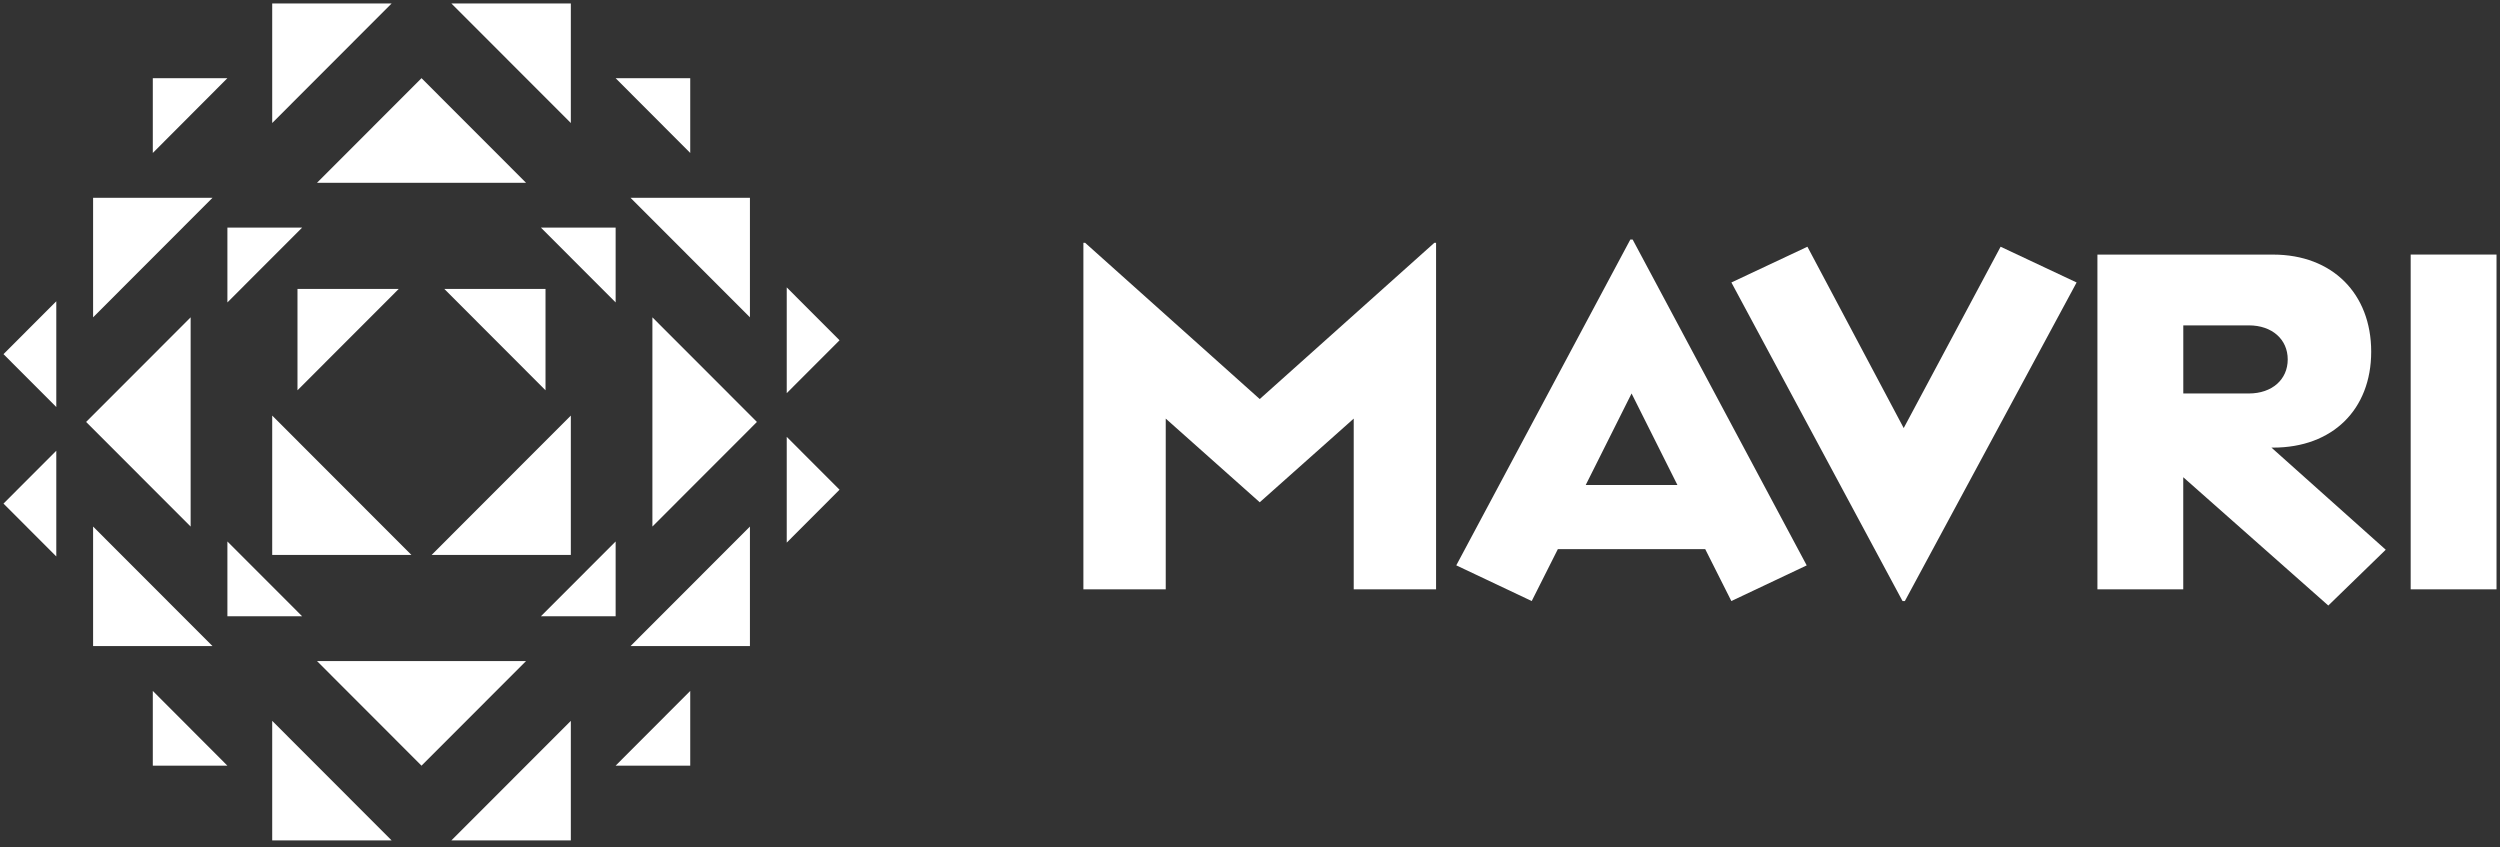 <svg width="180" height="61" viewBox="0 0 180 61" fill="none" xmlns="http://www.w3.org/2000/svg">
<rect x="0" y="0" width="180" height="61" fill="#333333" stroke="none"/>
<g clip-path="url(#clip0_62_2724)">
<path d="M78.004 17.484H78.131L90.701 28.732L103.272 17.484H103.397V42.432H97.468V30.139L90.701 36.164L83.933 30.139V42.432H78.004V17.484Z" fill="white"/>
<path d="M120.773 34.918L117.473 28.33L114.173 34.918H120.776H120.773ZM130.089 40.705L124.657 43.275L122.776 39.538H112.165L110.284 43.275L104.852 40.705L117.384 17.246H117.55L130.081 40.705H130.092H130.089Z" fill="white"/>
<path d="M136.982 43.275L124.66 20.338L130.134 17.764L137.067 30.821L144.044 17.764L149.516 20.338L137.151 43.275H136.985H136.982Z" fill="white"/>
<mask id="mask0_62_2724" style="mask-type:luminance" maskUnits="userSpaceOnUse" x="0" y="0" width="180" height="61">
<path d="M180 0H0V60.76H180V0Z" fill="white"/>
</mask>
<g mask="url(#mask0_62_2724)">
<path d="M161.918 28.33C163.588 28.33 164.716 27.325 164.716 25.879C164.716 24.432 163.588 23.427 161.918 23.427H157.197V28.328H161.918V28.33ZM163.672 32.228H163.545L171.773 39.581L167.638 43.598L157.194 34.36V42.434H151.014V18.331H163.67C167.929 18.331 170.726 21.142 170.726 25.32C170.726 29.499 167.929 32.228 163.67 32.228" fill="white"/>
</g>
<path d="M179.749 18.328H173.569V42.432H179.749V18.328Z" fill="white"/>
<path d="M6.703 22.848V14.242H15.3L6.703 22.848Z" fill="white"/>
<path d="M19.599 8.857V0.251H28.196L19.599 8.857Z" fill="white"/>
<path d="M28.196 60.508H19.599V51.902L28.196 60.508Z" fill="white"/>
<path d="M15.3 46.518H6.703V37.912L15.3 46.518Z" fill="white"/>
<path d="M16.373 16.389V21.774L21.752 16.389H16.373Z" fill="white"/>
<path d="M11.002 5.628V11.013L16.373 5.628H11.002Z" fill="white"/>
<path d="M11.002 55.129H16.373L11.002 49.747V55.129Z" fill="white"/>
<path d="M0.251 25.498L4.053 29.306V21.692L0.251 25.498Z" fill="white"/>
<path d="M0.251 36.259L4.053 40.065V32.453L0.251 36.259Z" fill="white"/>
<path d="M16.373 44.37H21.752L16.373 38.986V44.37Z" fill="white"/>
<path d="M6.201 30.38L13.726 37.912V22.848L6.201 30.38Z" fill="white"/>
<path d="M53.995 37.912V46.518H45.398L53.995 37.912Z" fill="white"/>
<path d="M41.1 51.902V60.508H32.5L41.1 51.902Z" fill="white"/>
<path d="M32.5 0.251H41.1V8.857L32.5 0.251Z" fill="white"/>
<path d="M45.398 14.242H53.995V22.848L45.398 14.242Z" fill="white"/>
<path d="M44.326 44.37V38.986L38.946 44.37H44.326Z" fill="white"/>
<path d="M49.697 55.129V49.747L44.323 55.129H49.697Z" fill="white"/>
<path d="M49.697 5.628H44.323L49.697 11.013V5.628Z" fill="white"/>
<path d="M60.447 35.259L56.645 31.454V39.068L60.447 35.259Z" fill="white"/>
<path d="M60.447 24.5L56.645 20.692V28.306L60.447 24.5Z" fill="white"/>
<path d="M44.326 16.389H38.946L44.326 21.774V16.389Z" fill="white"/>
<path d="M54.498 30.38L46.973 22.848V37.912L54.498 30.38Z" fill="white"/>
<path d="M30.349 55.129L37.874 47.597H22.825L30.349 55.129Z" fill="white"/>
<path d="M30.349 5.628L22.825 13.16H37.874L30.349 5.628Z" fill="white"/>
<path d="M21.419 20.803V28.1L28.709 20.803H21.419Z" fill="white"/>
<path d="M19.599 29.922V39.956H29.623L19.599 29.922Z" fill="white"/>
<path d="M39.277 20.803H31.99L39.277 28.1V20.803Z" fill="white"/>
<path d="M41.1 29.922L31.076 39.956H41.1V29.922Z" fill="white"/>
</g>
<defs>
<clipPath id="clip0_62_2724">
<rect width="180" height="60.76" fill="white"/>
</clipPath>
</defs>
</svg>
